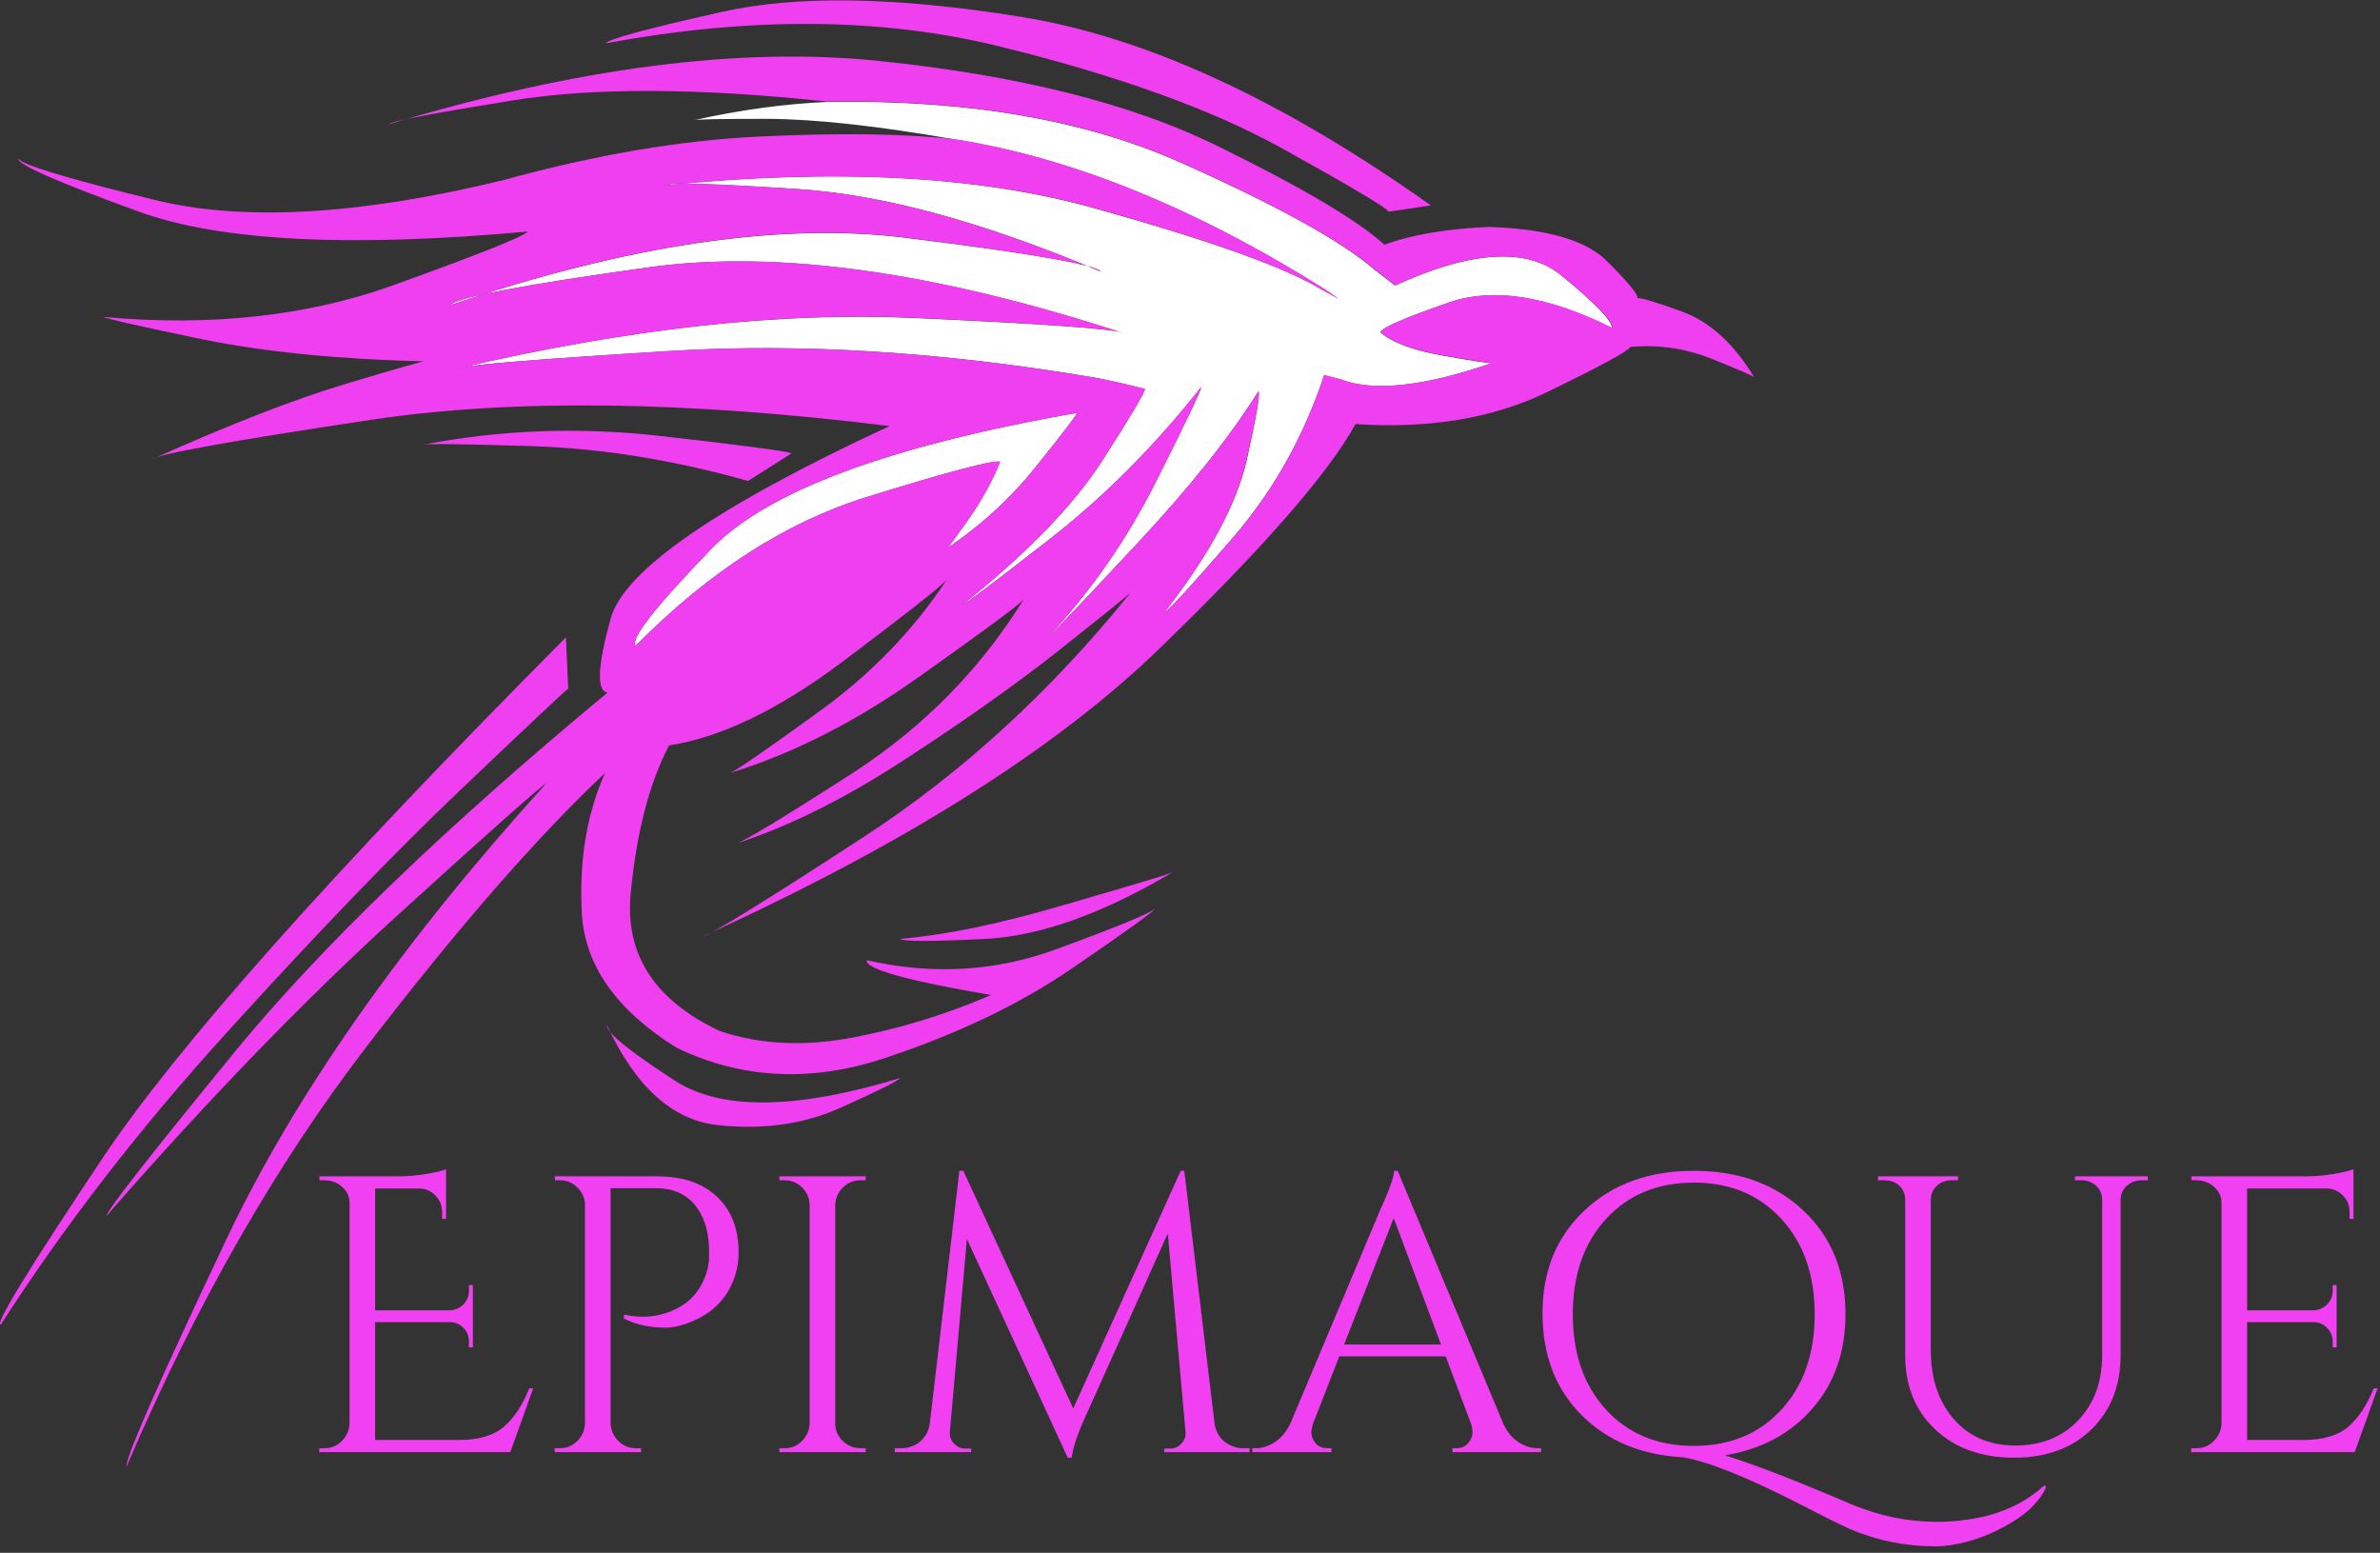 <?xml version="1.0" encoding="UTF-8" standalone="no"?>
<svg
   xmlns:dc="http://purl.org/dc/elements/1.1/"
   xmlns:cc="http://creativecommons.org/ns#"
   xmlns:rdf="http://www.w3.org/1999/02/22-rdf-syntax-ns#"
   xmlns:svg="http://www.w3.org/2000/svg"
   xmlns="http://www.w3.org/2000/svg"
   viewBox="0 0 402.667 262.667"
   height="262.667"
   width="402.667"
   xml:space="preserve"
   id="svg2"
   version="1.1"><rect x="0" y="0" width="402.667" height="262.667" fill="#333333" stroke="none"/><defs
     id="defs6" /><g
     transform="matrix(1.333,0,0,-1.333,0,262.667)"
     id="g10"><g
       transform="scale(0.1)"
       id="g12"><path
         id="path14"
         style="fill:#ffffff;fill-opacity:1;fill-rule:evenodd;stroke:none"
         d="m 1681.09,1603.44 c 6.1,-4.03 12.35,-8.32 18.83,-12.93 -0.35,0.54 -7.65,4.61 -21.91,12.15 -44.96,27.89 -141.13,62.38 -288.44,103.43 -147.07,41.25 -328.44,51.02 -544.058,29.34 5.148,3.67 61.289,1.99 168.398,-4.96 107.11,-7.03 234.92,-41.92 383.47,-104.73 -6.95,9.03 -89.72,23.4 -248.36,43.05 -158.122,19.61 -350.54,-8.87 -577.18,-85.35 6.68,9.37 90.859,25.39 252.648,47.97 161.641,22.18 361.802,-5.67 600.432,-83.56 -9.26,5.2 -98.01,11.64 -266.33,19.22 -168,7.73 -359.918,-13.48 -575.66,-63.63 10.82,4.1 99.492,11.29 265.98,21.48 166.75,10.39 346.83,-0.82 540.19,-33.55 21.56,-4.07 42.85,-8.91 63.79,-14.57 0.66,-3.52 -17.34,-33.95 -54.02,-91.18 -36.88,-56.99 -95.94,-117.81 -177.27,-182.53 5.86,2.57 43.05,30.46 111.41,83.82 68.4,53.32 132.34,117.47 191.79,192.35 -1.44,-6.45 -20.39,-45.98 -56.83,-118.44 -36.33,-72.85 -82.23,-139.18 -137.81,-198.98 7.38,6.32 44.61,45.35 111.56,117.14 66.87,71.33 118.63,136.18 155.35,194.65 2.54,-2.73 -2.42,-31.95 -14.8,-87.61 -12.89,-55.55 -47.58,-119.69 -104.11,-192.35 5.98,3.05 34.65,34.3 86.1,93.83 51.72,59.69 90.58,128.83 116.52,207.3 0.35,-0.54 7.07,-2.38 20.12,-5.58 41.52,-16.25 105.7,-9.42 192.54,20.47 -4.61,-0.16 -25.63,3.04 -63.05,9.69 -37.34,6.67 -63.55,16.52 -78.51,29.49 2.53,5.93 31.79,18.63 87.81,38.01 55.9,18.94 124.57,8.08 206.09,-32.58 0.74,8.82 -20.74,31.09 -64.41,66.91 -43.52,35.55 -113.79,31.21 -210.86,-13.09 -0.16,0.28 -8.71,6.88 -25.63,19.85 -42.11,36.41 -124.02,81.76 -245.7,135.9 -121.91,54.49 -271.56,80.27 -448.98,77.3 -54.891,-2.46 -111.571,-10.23 -170.001,-23.32 1.949,1.25 33.352,1.88 94.211,1.84 61.02,-0.35 139.97,-8.99 236.88,-26.02 148.2,-23.16 304.8,-86.56 469.8,-190.23" /><path
         id="path16"
         style="fill:#ffffff;fill-opacity:1;fill-rule:evenodd;stroke:none"
         d="m 1202.11,1274.84 c 43.71,29.34 81.72,64.38 113.94,104.96 32.43,40.32 49.5,62.66 51.14,66.84 -239.49,-41.95 -394.651,-99.84 -465.428,-173.67 -70.711,-73.36 -102.352,-113.99 -94.922,-121.92 93.512,94.57 191.871,157.62 295.04,189.22 102.96,31.88 158.74,46.57 167.42,44.18 -9.69,-23.94 -22.74,-47.81 -39.18,-71.72 -16.6,-23.55 -25.94,-36.21 -28.01,-37.89" /><path
         id="path18"
         style="fill:#f03ff0;fill-opacity:1;fill-rule:evenodd;stroke:none"
         d="m 806.84,1151.05 c -7.43,7.93 24.371,48.68 95.351,122.19 70.508,73.64 225.509,131.45 464.999,173.4 -1.64,-4.18 -18.71,-26.52 -51.14,-66.84 -32.22,-40.58 -70.07,-75.5 -113.51,-104.72 1.8,1.52 10.98,14.1 27.58,37.65 16.6,23.64 29.76,47.58 39.61,72 -8.68,2.38 -64.46,-12.31 -167.43,-44.18 -103.429,-31.76 -201.948,-94.93 -295.46,-189.5 m 1271.25,440.98 c 1.83,3.95 -10.79,19.42 -37.82,46.49 -26.79,27.22 -77.38,41.87 -151.72,43.98 -53,-2.42 -96.79,-9.92 -131.48,-22.5 -34.53,31.37 -105.9,73.48 -214.14,126.37 -108.24,52.85 -250.51,88.47 -426.84,106.75 -176.289,18.33 -383.789,-8.47 -622.461,-80.35 3.012,3.91 55.672,14.03 157.82,30.39 101.672,16.45 234.531,15.9 398.471,-1.56 177.89,2.81 327.54,-22.93 448.99,-77.3 121.87,-54.46 204.02,-99.85 246.4,-136.1 16.92,-12.93 25.28,-19.65 25.2,-20.08 96.87,44.54 167.15,48.91 210.86,13.09 43.94,-35.66 65.58,-57.81 64.84,-66.64 -81.52,40.66 -150.35,51.45 -206.52,32.31 -56.02,-19.38 -85.16,-31.96 -87.42,-37.74 14.96,-13.01 41.17,-22.85 78.55,-29.49 37.27,-6.37 58.09,-9.69 62.62,-9.96 -86.84,-29.89 -151.1,-36.57 -192.78,-20.04 -12.65,3.05 -19.25,4.76 -19.88,5.15 -25.94,-78.47 -64.65,-147.5 -116.09,-207.03 -51.72,-59.68 -80.55,-91.05 -86.53,-94.1 56.76,72.85 91.41,137.07 103.83,192.78 12.58,55.39 17.74,84.53 15.51,87.46 -36.99,-58.64 -88.91,-123.6 -155.78,-194.93 -66.95,-71.79 -104.18,-110.82 -111.56,-117.14 55.58,59.8 101.48,126.13 137.81,198.98 36.72,72.66 55.58,112.3 56.56,118.87 -58.98,-75.04 -122.81,-139.26 -191.52,-192.78 -68.36,-53.36 -105.55,-81.25 -111.41,-83.82 81.33,64.72 140.39,125.54 177.27,182.53 36.68,57.23 54.8,87.74 54.45,91.45 -21.25,5.47 -42.66,10.23 -64.22,14.3 -193.36,32.73 -373.28,44.02 -539.799,33.83 -166.762,-10.4 -255.551,-17.66 -266.371,-21.76 215.742,50.15 407.769,71.48 576.09,63.9 168.05,-7.77 256.8,-14.18 266.33,-19.22 -238.63,77.9 -438.94,105.67 -600.862,83.29 -161.789,-22.58 -245.968,-38.6 -252.648,-47.97 226.441,76.76 419.019,105.31 577.61,85.62 158.36,-19.84 240.98,-34.29 247.93,-43.32 -148.55,62.81 -276.36,97.7 -383.47,104.73 -107.269,7.23 -163.441,8.91 -168.398,4.96 215.618,21.68 397.148,11.99 544.488,-29.06 146.99,-41.25 243.05,-75.82 288.01,-103.71 14.45,-7.82 21.64,-11.72 21.64,-11.72 -6.29,4.29 -12.31,8.55 -18.13,12.77 -165.31,103.48 -321.91,166.88 -469.84,190.24 -64.8,6.99 -147.3,8.08 -247.34,3.32 -100.078,-4.69 -208.25,-23.09 -324.539,-55.12 -182.61,-44.49 -330.231,-53.01 -442.891,-25.47 -112.691,27.54 -170.699,45.16 -174.058,52.93 -1.641,-7.38 49.18,-29.81 152.378,-67.31 103.36,-37.81 268.36,-46.32 494.891,-25.58 -6.332,-6.8 -63.871,-29.69 -172.543,-68.75 -108.867,-38.75 -230.976,-51.99 -366.367,-39.65 3.828,-2.3 45.348,-11.68 124.488,-28.12 78.949,-16.18 173.25,-25.59 282.781,-28.29 -2.152,0.28 -35.55,-9.33 -100.281,-28.71 -64.679,-19.41 -146.519,-51.25 -245.469,-95.58 7.231,6.6 100.079,23.32 278.481,50.19 178.867,26.76 398.168,24.1 657.849,-7.97 -219.259,-101.79 -337.259,-183.28 -354.099,-244.53 -16.68,-60.74 -17.973,-91.95 -3.832,-93.67 C 565.199,920.941 407.93,769.488 299.219,637.23 190.66,504.691 135.98,434.77 135.078,427.5 264.73,575.82 388.051,703.121 504.961,809.379 622.148,915.859 684.922,971.52 693.281,976.41 509.691,773.711 374.73,581.48 288.281,399.84 202.191,218.359 159.531,121.371 160.391,108.871 248.238,314.379 350,492.34 465.66,642.852 581.328,793.359 682.07,908.91 767.891,989.488 744.961,938.551 735.078,879.77 738.359,813.121 741.602,746.48 781.602,689.18 858.281,641.129 c 82.617,-39.918 170.589,-44.41 263.989,-13.59 93.28,30.902 173.2,69.223 239.68,115 66.64,45.512 101.49,70.582 104.46,75.231 -5.39,-5.782 -47,-22.969 -124.85,-51.481 -77.38,-28.629 -157.93,-33.359 -241.52,-14.258 -2.03,-11.133 50.58,-25.859 157.81,-44.222 -56.68,-24.571 -115.51,-42.579 -176.52,-54.098 -60.98,-11.52 -116.881,-8.711 -167.658,8.398 -82.852,39.02 -120.551,97.153 -113.203,174.532 7.422,77.738 23.711,140.429 48.793,187.969 65.187,9.8 138.398,45.08 219.528,105.7 81.25,61.1 125.51,95.9 132.69,104.42 -42.38,-64.42 -97.07,-120.71 -164.06,-168.79 -66.799,-48.36 -103.748,-73.831 -110.861,-76.331 80.631,24.731 161.331,65.941 242.031,123.511 80.86,57.31 124.42,89.5 130.55,96.61 -54.76,-88.52 -126.99,-161.88 -216.76,-220.121 -90.001,-57.929 -139.65,-87.89 -149.06,-89.918 68.2,21.989 140.63,58.161 217.27,108.429 76.83,49.97 142.69,96.76 197.57,140.32 55.12,43.75 83.99,66.99 86.57,69.8 C 1333.55,1092.73 1220.7,989.449 1096.09,908.32 971.52,827.191 903.59,785.23 892.301,782.422 1147.15,898.52 1340.31,1020.23 1471.84,1147.66 c 131.52,127.38 214.37,222.3 248.59,284.68 93.55,-6.13 174.3,7.27 242.27,40.16 67.96,32.93 103.47,52.15 106.64,57.73 35.54,3.17 69.92,-1.83 103.2,-15.03 33.44,-13.52 51.41,-21.25 53.87,-23.25 -25.63,42.19 -55.82,69.81 -90.59,82.85 -34.88,12.62 -54.1,18.36 -57.73,17.23" /><path
         id="path20"
         style="fill:#f03ff0;fill-opacity:1;fill-rule:evenodd;stroke:none"
         d="m 1487.38,863.09 c -8.24,-3.25 -53.51,-16.801 -135.86,-40.668 -82.18,-24.223 -151.83,-38.633 -208.9,-43.32 3.86,-3.481 40.19,-3.481 109.06,0 68.67,3.75 147.27,31.757 235.7,83.988" /><path
         id="path22"
         style="fill:#f03ff0;fill-opacity:1;fill-rule:evenodd;stroke:none"
         d="m 721.172,1096.64 -2.852,65.12 C 419.73,861.48 223.48,640.82 129.449,499.73 35.16,358.52 -7.621,288.48 1.09,289.648 81.719,415.121 177.699,539.102 289.059,661.559 c 111.492,122.929 210.121,225.32 295.98,307.113 86.133,81.988 131.52,124.648 136.133,127.968" /><path
         id="path24"
         style="fill:#f03ff0;fill-opacity:1;fill-rule:evenodd;stroke:none"
         d="m 1762.42,1701.91 53.6,7.97 c -189.73,134.57 -363.48,214.34 -521.14,239.38 -157.58,25.47 -284.02,27.5 -379.368,6.01 -95.043,-21.32 -143.871,-34.61 -146.532,-39.76 182.93,34.06 349.22,32.81 498.72,-3.67 149.29,-36.68 268.59,-79.54 357.85,-128.68 88.98,-49.29 134.61,-76.4 136.87,-81.25" /><path
         id="path26"
         style="fill:#f03ff0;fill-opacity:1;fill-rule:evenodd;stroke:none"
         d="m 949.449,1360.16 55.281,35.11 c -8.281,3.05 -63.871,10.35 -166.839,22 -102.93,11.6 -203.2,7.89 -300.942,-11.18 6.141,1.57 52.742,0.94 139.813,-1.79 87.5,-2.89 178.359,-17.58 272.687,-44.14" /><path
         id="path28"
         style="fill:#f03ff0;fill-opacity:1;fill-rule:evenodd;stroke:none"
         d="m 770.43,669.449 c 36.332,-78.398 83.359,-120.621 140.898,-126.719 58.051,-6.21 110.312,1.372 156.792,22.622 46.72,20.976 71.45,33.32 74.22,37.07 C 1010.27,562.34 915,561.211 856.559,599.18 798.09,637.031 769.41,660.469 770.43,669.449" /><path
         id="path30"
         style="fill:#f140f1;fill-opacity:1;fill-rule:nonzero;stroke:none"
         d="m 411.762,132.73 c 8.629,0 16.008,3.051 22.187,9.219 6.129,6.141 9.371,13.602 9.68,22.352 v 280 c 0,7.89 -3.199,14.609 -9.527,20.148 -6.25,5.512 -13.711,8.281 -22.34,8.281 h -6.102 l -0.461,5 h 101.563 c 10.308,0 21.476,0.981 33.59,2.969 12.187,1.961 20.777,3.992 25.777,6.102 v -63.129 h -5 v 9.058 c 0,8.008 -2.77,14.848 -8.277,20.469 -5.43,5.711 -11.993,8.75 -19.692,9.071 H 476.129 V 307.73 h 95 c 6.641,0.321 12.351,2.821 17.031,7.5 4.692,4.692 7.039,10.508 7.039,17.5 v 7.04 h 5 v -79.071 h -5 v 7.5 c 0,6.641 -2.269,12.352 -6.719,17.031 -4.5,4.692 -10.082,7.192 -16.718,7.5 H 476.129 V 143.199 h 106.57 c 24.68,0 43.473,5.473 56.403,16.41 13.007,11.012 23.91,27.379 32.66,49.063 h 5 L 647.699,127.73 h -242.5 v 5 z m 525.699,248.442 c 0,-14.613 -2.973,-28.242 -8.91,-40.942 -11.051,-23.671 -30.391,-40.152 -57.961,-49.531 -9.692,-3.359 -18.051,-5 -25,-5 -20.75,0 -38.602,3.832 -53.602,11.571 v 5 c 24.383,-5.321 46.883,-2.661 67.5,7.96 18.321,9.379 30.821,24.692 37.5,45.942 1.961,6.637 2.973,13.008 2.973,19.058 0,6.02 0,9.692 0,10.942 -0.621,23.316 -6.801,41.918 -18.441,55.777 -11.68,13.832 -28.04,20.781 -49.059,20.781 h -57.5 V 164.301 c 0.391,-8.75 3.668,-16.211 9.84,-22.352 6.14,-6.168 13.519,-9.219 22.187,-9.219 h 6.563 v -5 H 704.02 v 5 h 6.57 c 8.629,0 16.012,3.051 22.18,9.219 6.14,6.141 9.378,13.602 9.691,22.352 v 279.371 c -0.941,8.316 -4.449,15.238 -10.473,20.777 -5.937,5.512 -13.078,8.281 -21.398,8.281 h -6.102 l -0.468,5 h 130.468 c 31.961,0 57.114,-8.589 75.473,-25.781 18.32,-17.179 27.5,-40.777 27.5,-70.777 z" /><path
         id="path32"
         style="fill:#f140f1;fill-opacity:1;fill-rule:nonzero;stroke:none"
         d="m 995.738,132.73 c 8.642,0 16.022,3.051 22.192,9.219 6.13,6.141 9.37,13.602 9.69,22.352 v 277.5 c -0.32,8.629 -3.56,15.929 -9.69,21.871 -6.17,6.019 -13.55,9.058 -22.192,9.058 h -6.558 v 5 h 109.53 v -5 h -6.56 c -8.67,0 -16.06,-3.039 -22.19,-9.058 -6.17,-5.942 -9.45,-13.242 -9.84,-21.871 v -277.5 c 0,-8.75 3.16,-16.211 9.53,-22.352 6.33,-6.168 13.83,-9.219 22.5,-9.219 h 6.56 v -5 H 989.18 v 5 z" /><path
         id="path34"
         style="fill:#f140f1;fill-opacity:1;fill-rule:nonzero;stroke:none"
         d="m 1578.12,132.73 h 7.97 v -5 h -108.43 v 4.54 h 7.5 c 5.62,0 10.39,2.109 14.37,6.402 4.06,4.379 5.78,9.379 5.16,15 l -22.5,251.558 -105,-233.429 c -9.38,-20.43 -15.08,-37.461 -17.03,-51.102 h -5 l -127.97,277.5 -21.57,-244.527 c -0.62,-5.313 1.02,-10.231 5,-14.692 3.95,-4.492 8.79,-6.71 14.54,-6.71 h 7.5 v -4.54 h -97.04 v 5 h 7.97 c 9.38,0 17.43,2.821 24.22,8.442 6.88,5.707 10.98,13.437 12.35,23.129 l 37.5,320.469 h 5 l 139.53,-301.571 136.4,301.571 h 4.53 l 38.44,-320.469 c 1.33,-9.692 5.51,-17.422 12.5,-23.129 7.07,-5.621 15.08,-8.442 24.06,-8.442 z" /><path
         id="path36"
         style="fill:#f140f1;fill-opacity:1;fill-rule:nonzero;stroke:none"
         d="m 1951.91,132.73 h 4.07 v -5 h -112.5 v 5 h 4.37 c 7.07,0 12.35,2.231 15.78,6.719 3.52,4.461 5.32,8.672 5.32,12.66 0,4.063 -0.71,8.121 -2.04,12.192 l -32.03,85 h -135 l -33.43,-85.629 c -1.37,-3.981 -2.04,-7.891 -2.04,-11.723 0,-3.859 1.72,-8.039 5.16,-12.5 3.52,-4.488 8.79,-6.719 15.78,-6.719 h 4.53 v -5 h -100.47 v 5 h 4.54 c 8.32,0 16.44,2.661 24.37,7.969 8.01,5.321 14.53,13.172 19.53,23.602 l 113.13,268.898 c 12.26,26.961 18.43,44.141 18.43,51.571 h 4.54 l 133.9,-320.469 c 4.69,-10.43 11.02,-18.281 19.06,-23.602 8.01,-5.308 16.33,-7.969 25,-7.969 z m -245.93,131.571 h 122.97 l -60,160.469 z" /><path
         id="path38"
         style="fill:#f140f1;fill-opacity:1;fill-rule:nonzero;stroke:none"
         d="m 2580.31,59.449 c -8.36,-8.828 -20.27,-17.5 -35.78,-25.93 -15.55,-8.52 -31.05,-14.891 -46.56,-19.07 -15.43,-4.141 -29.14,-6.25 -41.09,-6.25 -38.76,0 -75.43,7.5 -110,22.5 -12.74,5.75 -33.56,16.102 -62.5,31.102 -65.75,33.668 -114.93,53.429 -147.5,59.371 -53.36,2.738 -96.53,20.547 -129.54,53.598 -33.04,33 -49.53,76.171 -49.53,129.531 0,53.32 17.74,96.719 53.28,130.148 35.51,33.52 81.76,50.321 138.75,50.321 56.96,0 103.28,-16.801 138.91,-50.321 35.7,-33.429 53.59,-77.34 53.59,-131.719 0,-47.73 -13.98,-87.57 -41.87,-119.531 -27.81,-31.988 -64.85,-51.828 -111.09,-59.527 35,-10.621 88.78,-31.442 161.4,-62.5 35.31,-14.57 71.29,-21.871 107.97,-21.871 20.7,0 41.56,2.5 62.5,7.5 29.37,7.609 53.91,20.578 73.59,38.898 l 2.04,-2.5 c -2.74,-6.949 -8.25,-14.879 -16.57,-23.75 z M 2038.44,423.672 c -28.13,-30.621 -42.19,-70.942 -42.19,-120.942 0,-50 14.06,-90.39 42.19,-121.089 28.2,-30.621 65.31,-45.942 111.25,-45.942 46.01,0 83.12,15.321 111.25,45.942 28.2,30.699 42.34,71.089 42.34,121.089 0,50 -14.14,90.321 -42.34,120.942 -28.13,30.707 -65.24,46.098 -111.25,46.098 -45.94,0 -83.05,-15.391 -111.25,-46.098 z" /><path
         id="path40"
         style="fill:#f140f1;fill-opacity:1;fill-rule:nonzero;stroke:none"
         d="m 2726.09,472.73 h -7.97 c -6.99,0 -13.08,-2.261 -18.28,-6.71 -5.23,-4.5 -7.96,-10.079 -8.28,-16.719 V 251.172 c 0,-38.981 -12.34,-70.473 -37.03,-94.531 -24.61,-23.981 -57.42,-35.942 -98.44,-35.942 -41.05,0 -74.33,11.922 -99.84,35.781 -25.43,23.829 -38.13,55.239 -38.13,94.219 V 447.73 c 0,10 -4.33,17.348 -12.96,22.04 -4.07,1.949 -8.6,2.96 -13.6,2.96 h -7.97 v 5 h 101.57 v -5 h -8.13 c -7.3,0 -13.44,-2.261 -18.44,-6.71 -5,-4.5 -7.65,-10.282 -7.97,-17.348 V 257.73 c 0,-36.359 9.73,-65.742 29.22,-88.121 19.46,-22.308 45.51,-33.437 78.13,-33.437 32.69,0 59.22,10.547 79.53,31.719 20.39,21.25 30.62,48.988 30.62,83.281 v 197.5 c -0.31,7.066 -2.96,12.848 -7.96,17.348 -5,4.449 -11.21,6.71 -18.6,6.71 h -7.97 v 5 h 92.5 z" /><path
         id="path42"
         style="fill:#f140f1;fill-opacity:1;fill-rule:nonzero;stroke:none"
         d="m 2787.73,132.73 c 8.64,0 16.02,3.051 22.19,9.219 6.13,6.141 9.38,13.602 9.69,22.352 v 280 c 0,7.89 -3.2,14.609 -9.53,20.148 -6.25,5.512 -13.71,8.281 -22.35,8.281 h -6.09 l -0.47,5 h 146.56 c 10.32,0 21.49,0.981 33.6,2.969 12.19,1.961 20.78,3.992 25.78,6.102 v -63.129 h -5 v 9.058 c 0,8.008 -2.77,14.848 -8.28,20.469 -5.43,5.711 -11.99,8.75 -19.69,9.071 H 2852.11 V 307.73 h 84.53 c 6.64,0.321 12.34,2.821 17.03,7.5 4.69,4.692 7.03,10.508 7.03,17.5 v 7.04 h 5 v -79.071 h -5 v 7.5 c 0,6.641 -2.3,12.352 -6.87,17.031 -4.49,4.692 -10.08,7.192 -16.72,7.5 h -85 V 143.199 h 71.56 c 24.69,0 43.48,5.473 56.41,16.41 13.01,11.012 23.9,27.379 32.65,49.063 h 5 l -29.06,-80.942 h -207.5 v 5 z" /></g></g></svg>